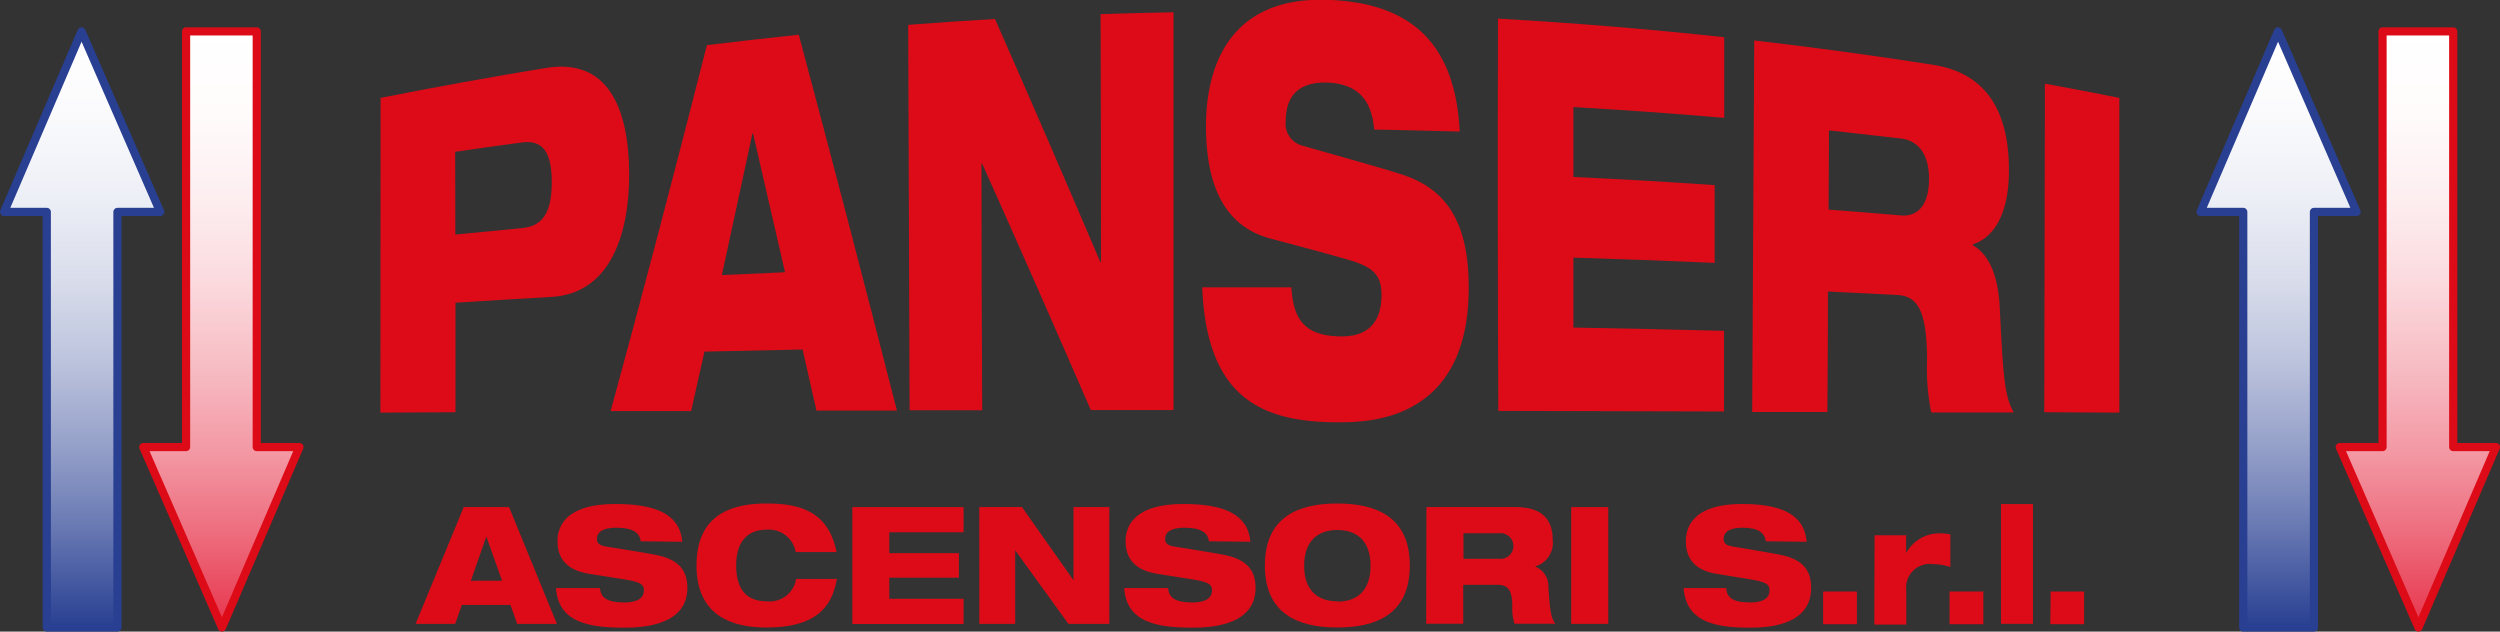 <?xml version="1.0" encoding="UTF-8"?>
<svg xmlns="http://www.w3.org/2000/svg" xmlns:xlink="http://www.w3.org/1999/xlink" id="Grafica" viewBox="0 0 305.66 77.22">
  <rect x="0" y="0" width="305.66" height="77.22" fill="#333333" stroke="none"/>
  <defs>
    <style>.cls-1{fill:#dd0b17;}.cls-2,.cls-4{stroke:#283f92;}.cls-2,.cls-3,.cls-4,.cls-5{stroke-linejoin:round;}.cls-2{fill:url(#linear-gradient);}.cls-3,.cls-5{stroke:#dd0b17;}.cls-3{fill:url(#linear-gradient-2);}.cls-4{fill:url(#linear-gradient-3);}.cls-5{fill:url(#linear-gradient-4);}</style>
    <linearGradient id="linear-gradient" x1="10.04" y1="3.84" x2="10.04" y2="76.72" gradientUnits="userSpaceOnUse">
      <stop offset="0" stop-color="#fff"></stop>
      <stop offset="0.13" stop-color="#fbfbfd"></stop>
      <stop offset="0.27" stop-color="#eef0f7"></stop>
      <stop offset="0.41" stop-color="#dadeec"></stop>
      <stop offset="0.55" stop-color="#bdc4dd"></stop>
      <stop offset="0.69" stop-color="#97a2ca"></stop>
      <stop offset="0.83" stop-color="#6979b3"></stop>
      <stop offset="0.97" stop-color="#344a98"></stop>
      <stop offset="1" stop-color="#283f92"></stop>
    </linearGradient>
    <linearGradient id="linear-gradient-2" x1="27.07" y1="3.84" x2="27.07" y2="76.72" gradientUnits="userSpaceOnUse">
      <stop offset="0" stop-color="#fff"></stop>
      <stop offset="0.14" stop-color="#fffbfb"></stop>
      <stop offset="0.28" stop-color="#fdeef0"></stop>
      <stop offset="0.42" stop-color="#fbdade"></stop>
      <stop offset="0.56" stop-color="#f7bdc4"></stop>
      <stop offset="0.71" stop-color="#f397a3"></stop>
      <stop offset="0.85" stop-color="#ed6a7b"></stop>
      <stop offset="1" stop-color="#e7344c"></stop>
    </linearGradient>
    <linearGradient id="linear-gradient-3" x1="278.59" y1="3.84" x2="278.59" y2="76.72" xlink:href="#linear-gradient"></linearGradient>
    <linearGradient id="linear-gradient-4" x1="295.62" y1="3.84" x2="295.62" y2="76.72" xlink:href="#linear-gradient-2"></linearGradient>
  </defs>
  <title>LogoPanseri</title>
  <path class="cls-1" d="M117.89,165.37h5.54l5.85,14.28h-4.86l-.82-2.32h-5.94l-.82,2.32H112Zm2.76,3.6h0l-1.89,5.4h3.81Z" transform="translate(-61.19 -103.37)"></path>
  <path class="cls-1" d="M139.53,169.55c-.13-1-.88-1.66-3-1.66-1.52,0-2.36.46-2.36,1.4,0,.48.32.76,1,.88,1.14.2,4.63.74,6,1,2.53.46,4.06,1.54,4.06,4.06,0,4.84-6,4.88-7.85,4.88-4.61,0-7.94-.86-8.21-4.84h5.37c.11,1.08.69,1.76,3,1.76,1.14,0,2.38-.28,2.38-1.5,0-.76-.57-1-2.15-1.28l-4.53-.72c-2.8-.44-3.89-1.92-3.89-4,0-1.88,1.1-4.54,7.07-4.54,4.93,0,7.9,1.24,8.19,4.62Z" transform="translate(-61.19 -103.37)"></path>
  <path class="cls-1" d="M163.51,174.15c-.55,3.08-2.17,5.94-8.61,5.94-5.75,0-8.55-2.66-8.55-7.58s2.65-7.58,8.55-7.58c4.15,0,7.58,1,8.57,5.94h-5a3.3,3.3,0,0,0-3.5-2.74c-2.84,0-3.77,2-3.77,4.38s.84,4.38,3.77,4.38a3.27,3.27,0,0,0,3.56-2.74Z" transform="translate(-61.19 -103.37)"></path>
  <path class="cls-1" d="M165.4,165.37H179v3.08h-9.08V171h8.51v3h-8.51v2.58H179v3.08H165.4Z" transform="translate(-61.19 -103.37)"></path>
  <path class="cls-1" d="M180.92,165.37h5.22l6.3,8.94h0v-8.94h4.38v14.28h-5l-6.51-9h0v9h-4.38Z" transform="translate(-61.19 -103.37)"></path>
  <path class="cls-1" d="M209,169.55c-.13-1-.88-1.66-3-1.66-1.52,0-2.36.46-2.36,1.4,0,.48.32.76,1,.88,1.14.2,4.63.74,6,1,2.53.46,4.06,1.54,4.06,4.06,0,4.84-6,4.88-7.85,4.88-4.61,0-7.94-.86-8.21-4.84H204c.11,1.08.69,1.76,3,1.76,1.14,0,2.38-.28,2.38-1.5,0-.76-.57-1-2.15-1.28l-4.53-.72c-2.8-.44-3.89-1.92-3.89-4,0-1.88,1.1-4.54,7.07-4.54,4.93,0,7.9,1.24,8.19,4.62Z" transform="translate(-61.19 -103.37)"></path>
  <path class="cls-1" d="M224.7,164.93c4.8,0,8.86,1.66,8.86,7.58s-4.06,7.58-8.86,7.58-8.86-1.66-8.86-7.58S219.9,164.93,224.7,164.93Zm0,12c2.44,0,4.06-1.38,4.06-4.38s-1.62-4.38-4.06-4.38-4.06,1.4-4.06,4.38S222.28,176.89,224.7,176.89Z" transform="translate(-61.19 -103.37)"></path>
  <path class="cls-1" d="M235.59,165.37h10.89c3.33,0,4.55,1.6,4.55,4a3,3,0,0,1-2.17,3.26v0a2.57,2.57,0,0,1,1.64,2.56c.21,2.82.29,3.72.86,4.44h-5a6.13,6.13,0,0,1-.27-2.12c0-2.24-.71-2.64-1.85-2.64h-4.15v4.76h-4.53Zm4.53,6.32h4.36a1.57,1.57,0,1,0,0-3.12h-4.36Z" transform="translate(-61.19 -103.37)"></path>
  <path class="cls-1" d="M253.29,165.37h4.53v14.28h-4.53Z" transform="translate(-61.19 -103.37)"></path>
  <path class="cls-1" d="M277.08,169.55c-.13-1-.85-1.66-2.86-1.66-1.48,0-2.29.46-2.29,1.4,0,.48.31.76,1,.88,1.11.2,4.48.74,5.77,1,2.45.46,3.93,1.54,3.93,4.06,0,4.84-5.79,4.88-7.6,4.88-4.46,0-7.69-.86-8-4.84h5.2c.11,1.08.66,1.76,3,1.76,1.11,0,2.31-.28,2.31-1.5,0-.76-.55-1-2.08-1.28l-4.39-.72c-2.71-.44-3.76-1.92-3.76-4,0-1.88,1.07-4.54,6.84-4.54,4.78,0,7.66,1.24,7.93,4.62Z" transform="translate(-61.19 -103.37)"></path>
  <path class="cls-1" d="M284.09,175.69h4.13v4h-4.13Z" transform="translate(-61.19 -103.37)"></path>
  <path class="cls-1" d="M290.38,168.81h3.86V171h0a4.61,4.61,0,0,1,4.08-2.42,7.16,7.16,0,0,1,1.33.12v4a6.75,6.75,0,0,0-2.16-.36,2.88,2.88,0,0,0-3.23,3.2v4.2h-3.91Z" transform="translate(-61.19 -103.37)"></path>
  <path class="cls-1" d="M299.55,175.69h4.13v4h-4.13Z" transform="translate(-61.19 -103.37)"></path>
  <path class="cls-1" d="M305.84,165h3.91v14.64h-3.91Z" transform="translate(-61.19 -103.37)"></path>
  <path class="cls-1" d="M311.91,175.69H316v4h-4.13Z" transform="translate(-61.19 -103.37)"></path>
  <path class="cls-1" d="M107.72,115.34q10.09-2,20.23-3.66c7.45-1.23,10.14,4.73,10.17,13,0,7.22-2.25,14.66-9.65,15q-5.8.33-11.59.7,0,6.7,0,13.39l-9.18.05Zm9.14,16.71q4.07-.41,8.15-.79c2.54-.23,3.65-1.92,3.64-5.64s-1.13-5.18-3.67-4.83q-4.07.54-8.14,1.14Q116.85,127,116.86,132.05Z" transform="translate(-61.19 -103.37)"></path>
  <path class="cls-1" d="M147.62,108.89q5.61-.69,11.23-1.27c4,14.92,8,30.28,12,45.95l-9.84,0-1.69-7.47-12,.26q-.81,3.65-1.63,7.27l-9.84,0C139.78,139.27,143.7,124.29,147.62,108.89Zm5.65,10.78h-.08q-1.87,8.74-3.74,17.33l7.72-.34Q155.21,128.09,153.26,119.67Z" transform="translate(-61.19 -103.37)"></path>
  <path class="cls-1" d="M172.23,106.41q5.3-.41,10.61-.72c4.3,9.74,8.6,19.67,12.88,29.72h.08q0-15.16-.05-30.31,4.46-.15,8.92-.23,0,24.32,0,48.64H194.56c-4.42-10.18-8.85-20.26-13.29-30.14h-.08q0,15.08.09,30.16l-8.88,0Q172.32,130,172.23,106.41Z" transform="translate(-61.19 -103.37)"></path>
  <path class="cls-1" d="M229.2,119.21c-.27-3.33-1.77-5.69-6-5.75-3.1,0-4.81,1.52-4.81,4.72a2.75,2.75,0,0,0,2.05,3c2.32.69,9.41,2.63,12.11,3.51,5.15,1.67,8.23,5.4,8.21,13.88,0,16.26-12.16,16.43-15.94,16.43-9.34,0-16.09-2.94-16.64-16.5q5.45,0,10.9,0c.23,3.68,1.39,6,6.18,6,2.32,0,4.83-.93,4.84-5.07,0-2.58-1.15-3.48-4.36-4.39s-6.13-1.68-9.2-2.5c-5.69-1.51-7.89-6.54-7.9-13.77,0-6.37,2.24-15.59,14.38-15.43,10.05.19,16.09,4.74,16.64,16.12Q234.43,119.31,229.2,119.21Z" transform="translate(-61.19 -103.37)"></path>
  <path class="cls-1" d="M244.34,105.65q13.85.78,27.66,2.27,0,4.93,0,9.86-9.21-.79-18.44-1.32,0,4.27,0,8.55,8.64.39,17.27,1,0,4.75,0,9.5-8.63-.38-17.27-.64,0,4.27,0,8.55,9.21.16,18.42.4,0,4.93,0,9.86l-27.6-.07Q244.27,129.59,244.34,105.65Z" transform="translate(-61.19 -103.37)"></path>
  <path class="cls-1" d="M275.67,108.32q11,1.27,22,3c6.72,1.1,9.16,6.14,9.14,12.92,0,5.43-1.95,8.23-4.41,9v.12c1.73,1,3.07,3.21,3.29,7.65.4,8.14.55,10.72,1.7,12.79l-10.07,0a26.33,26.33,0,0,1-.52-6.31c0-6.66-1.4-7.93-3.71-8.06l-8.41-.42q0,7.37-.07,14.73l-9.19,0ZM284.76,129q4.42.33,8.83.71c2.24.19,3.43-1.49,3.45-4.4s-1.18-4.72-3.41-5q-4.41-.51-8.82-1Q284.79,124.19,284.76,129Z" transform="translate(-61.19 -103.37)"></path>
  <path class="cls-1" d="M311.21,113.6q4.56.83,9.1,1.74v38.48l-9.18-.05Q311.17,133.69,311.21,113.6Z" transform="translate(-61.19 -103.37)"></path>
  <polygon class="cls-2" points="14.36 76.72 14.36 25.91 19.59 25.91 9.97 3.84 0.5 25.91 5.72 25.91 5.72 76.72 14.36 76.72"></polygon>
  <polygon class="cls-3" points="22.75 3.84 22.75 54.66 17.52 54.66 27.14 76.72 36.61 54.66 31.39 54.66 31.39 3.84 22.75 3.84"></polygon>
  <polygon class="cls-4" points="282.91 76.72 282.91 25.91 288.13 25.91 278.52 3.84 269.05 25.91 274.27 25.91 274.27 76.72 282.91 76.72"></polygon>
  <polygon class="cls-5" points="291.3 3.84 291.3 54.66 286.07 54.66 295.69 76.72 305.16 54.66 299.94 54.66 299.94 3.84 291.3 3.84"></polygon>
</svg>
